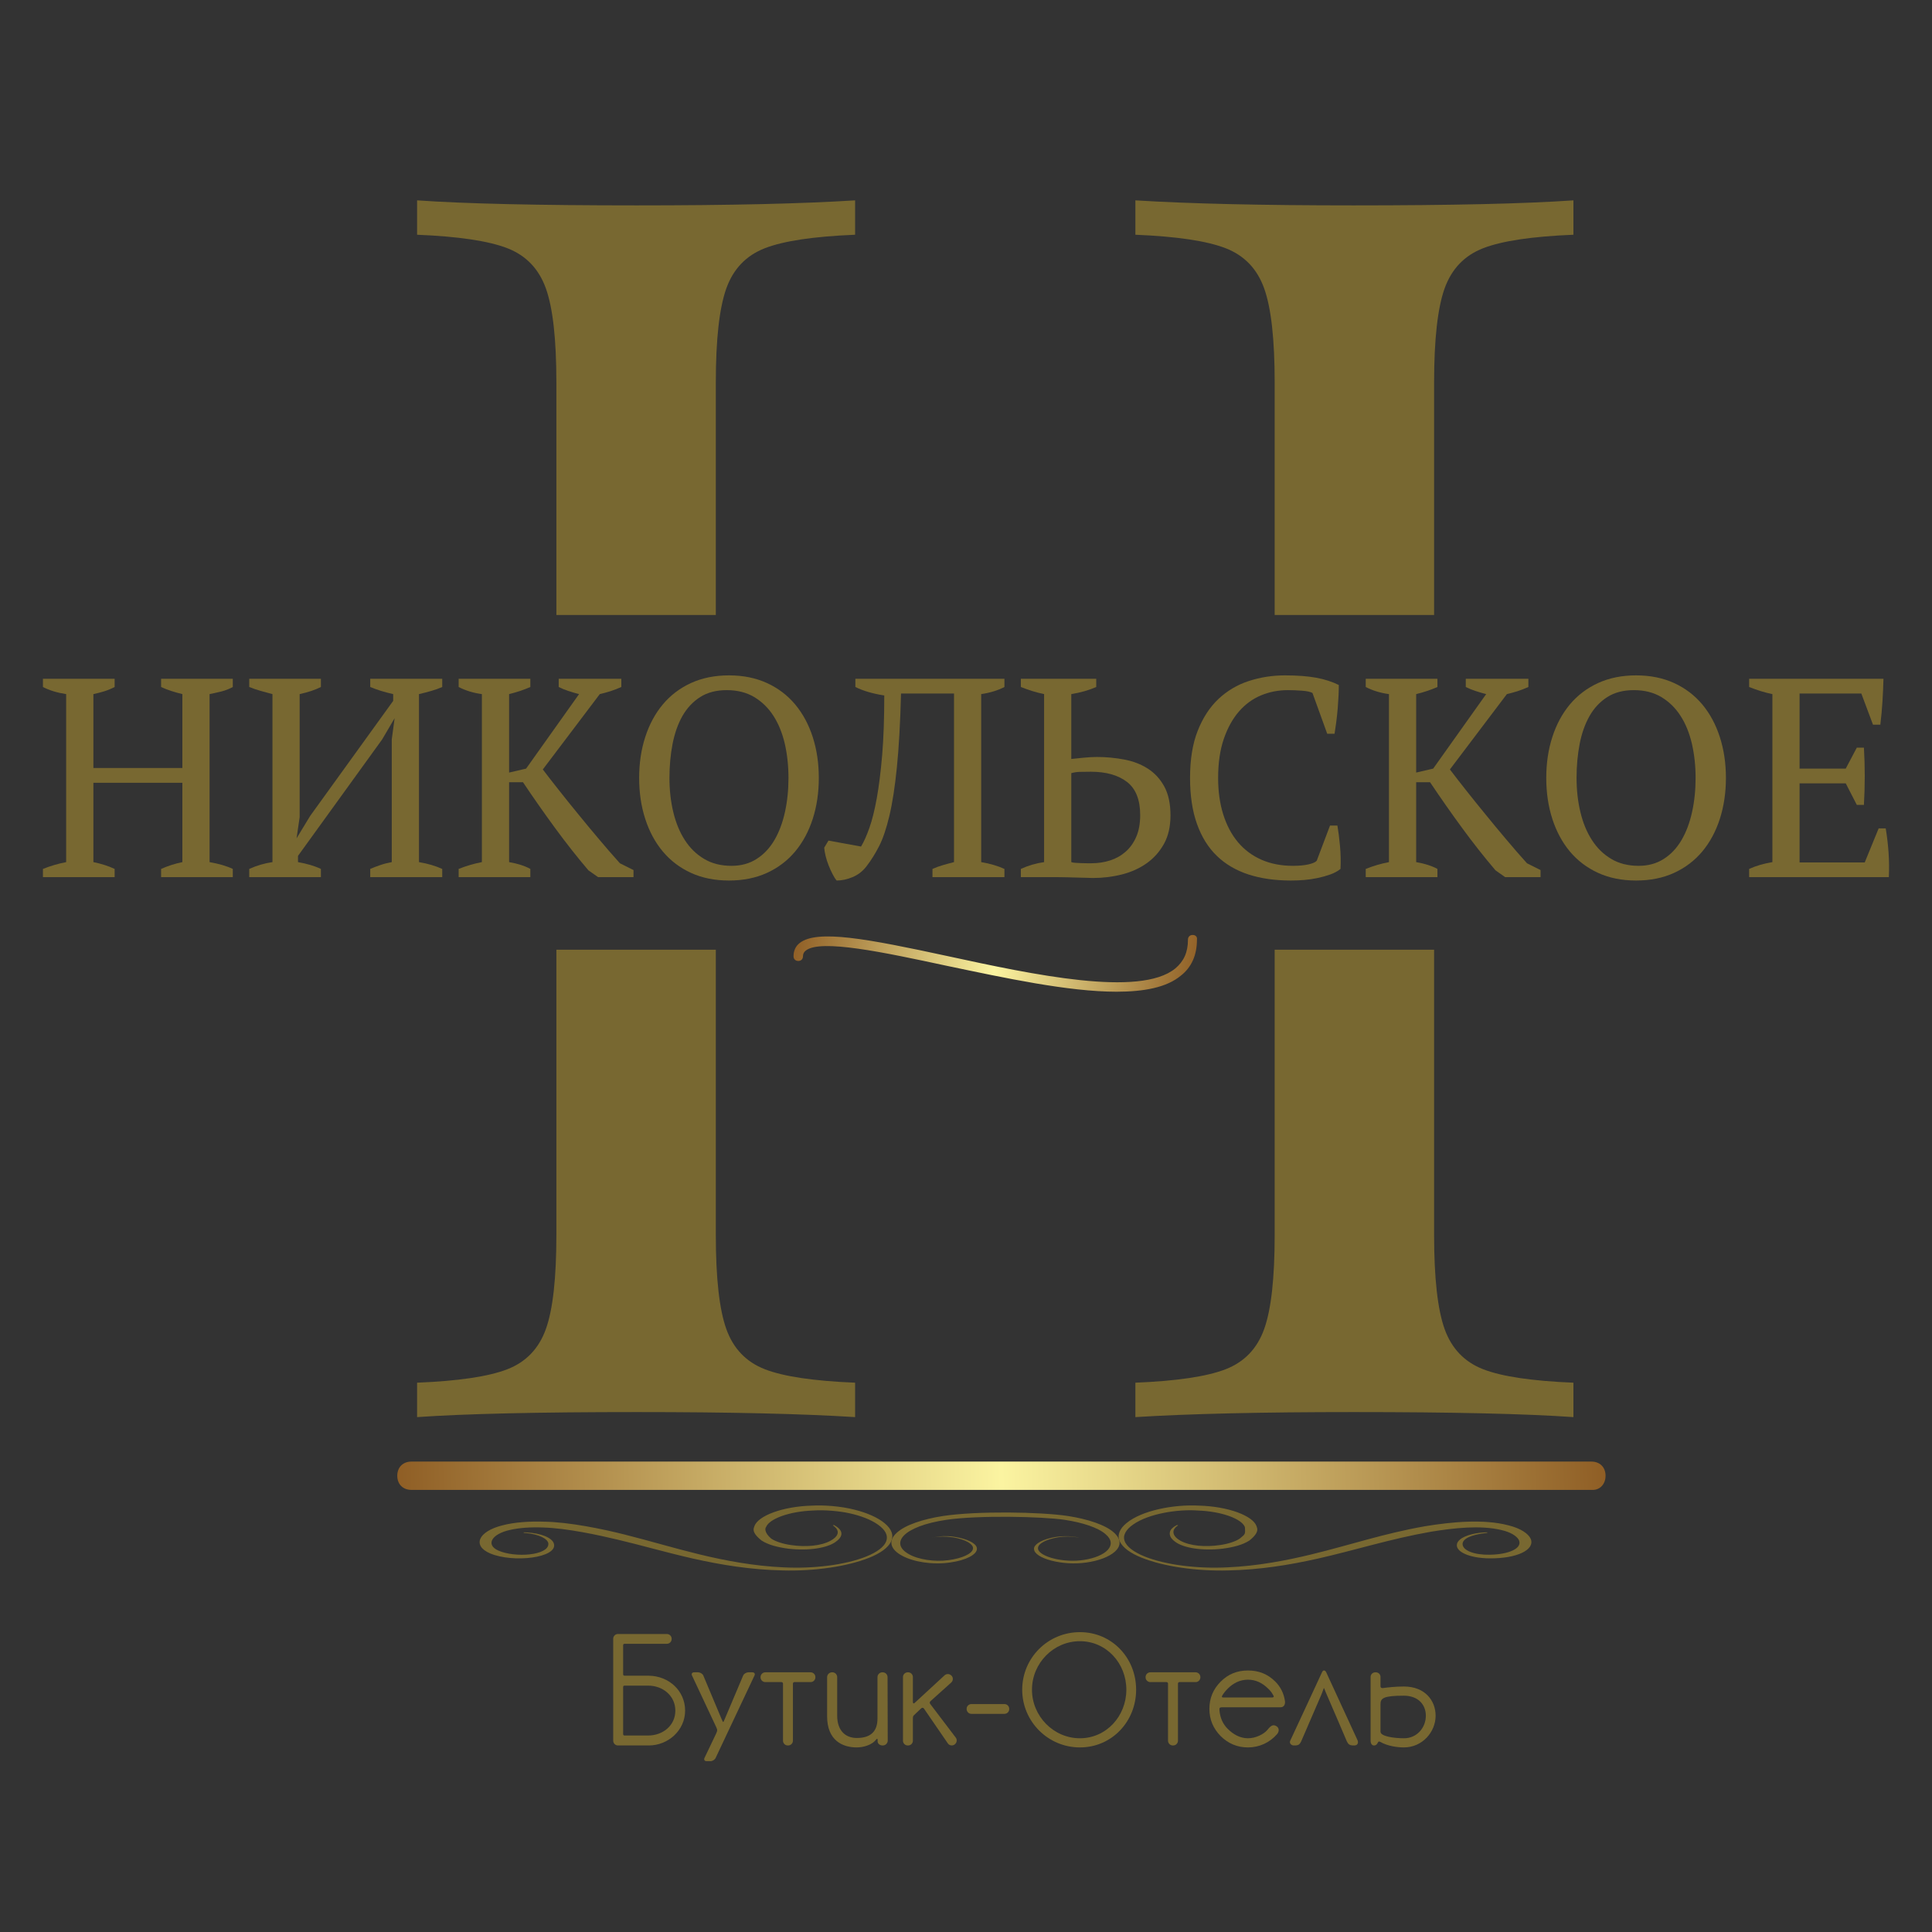 <?xml version="1.0" encoding="UTF-8"?> <svg xmlns="http://www.w3.org/2000/svg" width="152" height="152" viewBox="0 0 152 152" fill="none"><rect x="0" y="0" width="152" height="152" fill="#333333" stroke="none"/> <path fill-rule="evenodd" clip-rule="evenodd" d="M116.691 19.527C118.165 18.955 120.532 18.601 123.789 18.468V15.763C120.003 16.026 114.238 16.159 106.493 16.159C99.273 16.159 93.551 16.026 89.326 15.763V18.468C92.583 18.601 94.948 18.955 96.422 19.527C97.898 20.099 98.912 21.155 99.46 22.695C100.011 24.236 100.285 26.7 100.285 30.089V48.385H112.828V30.089C112.828 26.7 113.105 24.236 113.653 22.695C114.206 21.155 115.217 20.099 116.691 19.527ZM112.828 74.721H100.285V97.165C100.285 100.554 100.011 103.018 99.46 104.558C98.912 106.099 97.898 107.155 96.422 107.727C94.948 108.299 92.583 108.65 89.326 108.783V111.491C93.551 111.227 99.273 111.095 106.493 111.095C114.281 111.095 120.048 111.227 123.789 111.491V108.783C120.532 108.65 118.165 108.299 116.691 107.727C115.217 107.155 114.206 106.099 113.653 104.558C113.105 103.018 112.828 100.554 112.828 97.165V74.721ZM56.317 74.721H43.773V97.165C43.773 100.554 43.499 103.018 42.948 104.558C42.398 106.099 41.386 107.155 39.912 107.727C38.438 108.299 36.071 108.65 32.815 108.783V111.491C36.6 111.227 42.365 111.095 50.11 111.095C57.417 111.095 63.138 111.227 67.275 111.491V108.783C64.019 108.65 61.653 108.299 60.179 107.727C58.705 107.155 57.692 106.099 57.142 104.558C56.593 103.018 56.317 100.554 56.317 97.165V74.721ZM43.773 48.385H56.317V30.089C56.317 26.7 56.593 24.236 57.142 22.695C57.692 21.155 58.705 20.099 60.179 19.527C61.653 18.955 64.019 18.601 67.275 18.468V15.763C63.138 16.026 57.417 16.159 50.11 16.159C42.32 16.159 36.555 16.026 32.815 15.763V18.468C36.071 18.601 38.438 18.955 39.912 19.527C41.386 20.099 42.398 21.155 42.948 22.695C43.499 24.236 43.773 26.7 43.773 30.089V48.385Z" fill="#786831"></path> <path d="M9.019 68.363V69.008H3.378V68.363C3.974 68.125 4.582 67.945 5.205 67.827V54.609C4.509 54.504 3.898 54.318 3.378 54.05V53.403H9.019V54.05C8.766 54.182 8.498 54.294 8.216 54.384C7.933 54.472 7.644 54.546 7.348 54.609V60.425H14.347V54.609C14.034 54.532 13.741 54.45 13.467 54.36C13.192 54.272 12.926 54.167 12.674 54.05V53.403H18.315V54.05C18.049 54.197 17.756 54.313 17.434 54.397C17.115 54.476 16.8 54.546 16.488 54.609V67.827C16.828 67.887 17.155 67.96 17.469 68.05C17.781 68.14 18.064 68.243 18.315 68.363V69.008H12.674V68.363C13.209 68.125 13.767 67.945 14.347 67.827V61.586H7.348V67.827C7.644 67.887 7.933 67.96 8.216 68.05C8.498 68.14 8.766 68.243 9.019 68.363Z" fill="#786831"></path> <path d="M25.247 68.363V69.008H19.609V68.363C20.202 68.095 20.811 67.917 21.436 67.827V54.609C21.139 54.532 20.834 54.45 20.521 54.36C20.209 54.272 19.904 54.167 19.609 54.05V53.403H25.247V54.05C25.012 54.167 24.759 54.272 24.491 54.36C24.224 54.45 23.917 54.532 23.576 54.609V64.281L23.332 65.955L24.401 64.194L30.933 55.142V54.609C30.593 54.532 30.269 54.446 29.965 54.352C29.661 54.255 29.38 54.155 29.127 54.05V53.403H34.792V54.05C34.524 54.167 34.235 54.272 33.922 54.36C33.609 54.45 33.29 54.532 32.963 54.609V67.827C33.661 67.945 34.271 68.125 34.792 68.363V69.008H29.127V68.363C29.365 68.258 29.627 68.159 29.909 68.063C30.192 67.964 30.497 67.887 30.822 67.827V58.174L31.047 56.503L30.066 58.174L23.444 67.337V67.827C23.784 67.887 24.108 67.96 24.414 68.05C24.718 68.14 24.997 68.243 25.247 68.363Z" fill="#786831"></path> <path d="M43.956 54.05V53.403H48.883V54.05C48.585 54.182 48.296 54.294 48.013 54.384C47.73 54.472 47.456 54.546 47.188 54.609L42.706 60.536C43.077 61.027 43.506 61.578 43.988 62.186C44.47 62.797 44.975 63.425 45.505 64.07C46.032 64.719 46.574 65.372 47.133 66.032C47.69 66.694 48.234 67.324 48.77 67.917L49.841 68.451V69.008H47.053L46.295 68.474C45.419 67.448 44.547 66.34 43.675 65.151C42.805 63.964 41.963 62.761 41.145 61.541H40.054V67.827C40.737 67.945 41.295 68.125 41.725 68.363V69.008H36.084V68.363C36.68 68.125 37.288 67.945 37.912 67.827V54.609C37.243 54.519 36.633 54.333 36.084 54.05V53.403H41.725V54.05C41.488 54.155 41.226 54.255 40.943 54.352C40.663 54.446 40.365 54.532 40.054 54.609V60.781L41.391 60.47L45.558 54.609C45.262 54.532 44.98 54.45 44.712 54.36C44.444 54.272 44.191 54.167 43.956 54.05Z" fill="#786831"></path> <path d="M50.285 61.205C50.285 60.046 50.444 58.973 50.765 57.985C51.084 56.995 51.544 56.141 52.147 55.42C52.749 54.701 53.488 54.139 54.364 53.737C55.243 53.336 56.239 53.135 57.352 53.135C58.467 53.135 59.463 53.336 60.339 53.737C61.217 54.139 61.957 54.701 62.558 55.42C63.161 56.141 63.621 56.995 63.941 57.985C64.26 58.973 64.42 60.046 64.42 61.205C64.42 62.366 64.26 63.439 63.941 64.429C63.621 65.417 63.161 66.272 62.558 66.992C61.957 67.711 61.217 68.273 60.339 68.675C59.463 69.076 58.467 69.275 57.352 69.275C56.239 69.275 55.243 69.076 54.364 68.675C53.488 68.273 52.749 67.711 52.147 66.992C51.544 66.272 51.084 65.417 50.765 64.429C50.444 63.439 50.285 62.366 50.285 61.205ZM52.669 61.205C52.669 62.157 52.77 63.052 52.971 63.892C53.173 64.732 53.473 65.464 53.875 66.087C54.276 66.713 54.78 67.208 55.39 67.57C55.999 67.937 56.721 68.119 57.552 68.119C58.31 68.119 58.972 67.937 59.538 67.57C60.101 67.208 60.566 66.713 60.931 66.087C61.295 65.464 61.569 64.732 61.755 63.892C61.941 63.052 62.033 62.157 62.033 61.205C62.033 60.256 61.938 59.361 61.745 58.519C61.55 57.681 61.254 56.948 60.853 56.323C60.451 55.699 59.945 55.204 59.336 54.84C58.726 54.476 58.006 54.296 57.175 54.296C56.356 54.296 55.662 54.476 55.088 54.84C54.516 55.204 54.054 55.699 53.695 56.323C53.34 56.948 53.081 57.681 52.916 58.519C52.753 59.361 52.669 60.256 52.669 61.205Z" fill="#786831"></path> <path d="M69.57 54.718C68.649 54.57 67.89 54.347 67.297 54.05V53.403H79.024V54.05C78.504 54.318 77.895 54.504 77.195 54.609V67.827C77.895 67.945 78.504 68.125 79.024 68.363V69.008H73.362V68.363C73.63 68.243 73.904 68.144 74.187 68.063C74.469 67.98 74.759 67.902 75.057 67.827V54.562H70.888C70.828 56.897 70.718 58.831 70.562 60.37C70.408 61.91 70.211 63.178 69.973 64.181C69.735 65.186 69.465 65.985 69.159 66.58C68.855 67.174 68.523 67.701 68.167 68.162C67.869 68.547 67.505 68.83 67.074 69.008C66.644 69.188 66.228 69.275 65.825 69.275C65.722 69.158 65.613 68.99 65.504 68.774C65.391 68.56 65.285 68.328 65.191 68.082C65.095 67.84 65.015 67.594 64.956 67.349C64.897 67.103 64.859 66.885 64.844 66.692L65.18 66.133L67.743 66.602C67.966 66.231 68.186 65.741 68.4 65.13C68.617 64.522 68.809 63.744 68.981 62.799C69.15 61.857 69.292 60.723 69.405 59.399C69.516 58.077 69.57 56.515 69.57 54.718Z" fill="#786831"></path> <path d="M83.17 69.008H80.315V68.363C80.896 68.095 81.507 67.917 82.145 67.827V54.609C81.847 54.546 81.543 54.47 81.23 54.373C80.918 54.276 80.613 54.167 80.315 54.05V53.403H86.246V54.05C85.978 54.167 85.678 54.276 85.344 54.373C85.01 54.47 84.656 54.546 84.284 54.609V59.712C84.553 59.682 84.879 59.648 85.265 59.611C85.652 59.575 85.993 59.555 86.291 59.555C87.034 59.555 87.756 59.624 88.454 59.757C89.153 59.89 89.77 60.127 90.303 60.47C90.839 60.813 91.272 61.28 91.598 61.874C91.923 62.469 92.088 63.228 92.088 64.149C92.088 65.027 91.917 65.773 91.576 66.39C91.233 67.007 90.781 67.514 90.216 67.917C89.65 68.318 89.001 68.611 88.264 68.798C87.529 68.984 86.766 69.076 85.978 69.076C85.905 69.076 85.759 69.072 85.546 69.063C85.329 69.057 85.085 69.051 84.808 69.044C84.534 69.035 84.249 69.027 83.951 69.02C83.653 69.012 83.392 69.008 83.17 69.008ZM85.822 60.716C85.451 60.716 85.153 60.719 84.932 60.727C84.707 60.734 84.493 60.768 84.284 60.828V67.827C84.36 67.857 84.468 67.874 84.609 67.883C84.75 67.892 84.903 67.898 85.066 67.907C85.228 67.913 85.385 67.917 85.534 67.917C85.683 67.917 85.794 67.917 85.868 67.917C86.389 67.917 86.88 67.842 87.341 67.694C87.801 67.545 88.206 67.318 88.553 67.013C88.903 66.709 89.183 66.319 89.391 65.843C89.599 65.368 89.704 64.796 89.704 64.125C89.704 62.921 89.359 62.053 88.667 61.518C87.975 60.985 87.026 60.716 85.822 60.716Z" fill="#786831"></path> <path d="M103.594 67.718L104.639 64.95H105.22C105.295 65.368 105.362 65.893 105.421 66.524C105.481 67.155 105.494 67.767 105.464 68.363C105.244 68.54 104.975 68.686 104.663 68.798C104.352 68.909 104.02 69.003 103.671 69.076C103.322 69.151 102.966 69.203 102.602 69.233C102.238 69.263 101.89 69.275 101.563 69.275C100.316 69.275 99.202 69.117 98.219 68.798C97.24 68.476 96.41 67.99 95.736 67.337C95.058 66.683 94.538 65.848 94.174 64.83C93.809 63.81 93.627 62.602 93.627 61.205C93.627 59.751 93.826 58.512 94.23 57.493C94.63 56.477 95.174 55.643 95.855 54.997C96.541 54.352 97.336 53.878 98.242 53.581C99.15 53.285 100.102 53.135 101.096 53.135C102.077 53.135 102.902 53.199 103.57 53.323C104.241 53.449 104.826 53.64 105.331 53.893C105.331 54.131 105.325 54.409 105.31 54.729C105.295 55.048 105.273 55.386 105.244 55.742C105.213 56.1 105.175 56.451 105.132 56.792C105.087 57.132 105.042 57.445 104.997 57.728H104.419L103.258 54.517C103.095 54.429 102.825 54.369 102.445 54.341C102.066 54.311 101.689 54.296 101.318 54.296C100.575 54.296 99.873 54.433 99.213 54.707C98.551 54.981 97.97 55.406 97.473 55.978C96.976 56.55 96.578 57.272 96.28 58.141C95.984 59.011 95.836 60.031 95.836 61.205C95.836 62.261 95.969 63.217 96.237 64.07C96.505 64.926 96.89 65.655 97.394 66.257C97.901 66.859 98.519 67.32 99.245 67.639C99.973 67.958 100.798 68.119 101.719 68.119C102.21 68.119 102.619 68.08 102.947 68.005C103.275 67.93 103.489 67.836 103.594 67.718Z" fill="#786831"></path> <path d="M115.32 54.05V53.403H120.245V54.05C119.95 54.182 119.661 54.294 119.378 54.384C119.095 54.472 118.821 54.546 118.553 54.609L114.071 60.536C114.441 61.027 114.87 61.578 115.352 62.186C115.834 62.797 116.34 63.425 116.869 64.07C117.396 64.719 117.938 65.372 118.495 66.032C119.052 66.694 119.598 67.324 120.134 67.917L121.203 68.451V69.008H118.416L117.659 68.474C116.783 67.448 115.909 66.34 115.039 65.151C114.169 63.964 113.328 62.761 112.509 61.541H111.418V67.827C112.1 67.945 112.657 68.125 113.09 68.363V69.008H107.449V68.363C108.044 68.125 108.653 67.945 109.276 67.827V54.609C108.608 54.519 107.997 54.333 107.449 54.05V53.403H113.09V54.05C112.852 54.155 112.59 54.255 112.307 54.352C112.025 54.446 111.729 54.532 111.418 54.609V60.781L112.756 60.47L116.924 54.609C116.627 54.532 116.344 54.45 116.076 54.36C115.808 54.272 115.555 54.167 115.32 54.05Z" fill="#786831"></path> <path d="M121.652 61.205C121.652 60.046 121.81 58.973 122.13 57.985C122.449 56.995 122.909 56.141 123.511 55.42C124.113 54.701 124.855 54.139 125.731 53.737C126.609 53.336 127.605 53.135 128.719 53.135C129.834 53.135 130.83 53.336 131.706 53.737C132.584 54.139 133.323 54.701 133.926 55.42C134.527 56.141 134.988 56.995 135.307 57.985C135.626 58.973 135.787 60.046 135.787 61.205C135.787 62.366 135.626 63.439 135.307 64.429C134.988 65.417 134.527 66.272 133.926 66.992C133.323 67.711 132.584 68.273 131.706 68.675C130.83 69.076 129.834 69.275 128.719 69.275C127.605 69.275 126.609 69.076 125.731 68.675C124.855 68.273 124.113 67.711 123.511 66.992C122.909 66.272 122.449 65.417 122.13 64.429C121.81 63.439 121.652 62.366 121.652 61.205ZM124.036 61.205C124.036 62.157 124.137 63.052 124.338 63.892C124.539 64.732 124.839 65.464 125.243 66.087C125.643 66.713 126.146 67.208 126.757 67.57C127.366 67.937 128.087 68.119 128.919 68.119C129.677 68.119 130.339 67.937 130.905 67.57C131.468 67.208 131.933 66.713 132.297 66.087C132.661 65.464 132.936 64.732 133.122 63.892C133.309 63.052 133.401 62.157 133.401 61.205C133.401 60.256 133.304 59.361 133.111 58.519C132.916 57.681 132.621 56.948 132.218 56.323C131.817 55.699 131.312 55.204 130.703 54.84C130.093 54.476 129.373 54.296 128.541 54.296C127.723 54.296 127.029 54.476 126.455 54.84C125.883 55.204 125.42 55.699 125.062 56.323C124.707 56.948 124.445 57.681 124.281 58.519C124.118 59.361 124.036 60.256 124.036 61.205Z" fill="#786831"></path> <path d="M137.613 53.403H148.182C148.167 53.998 148.139 54.596 148.102 55.198C148.066 55.8 148.01 56.406 147.935 57.014H147.357L146.44 54.562H141.581V60.47H145.214L146.084 58.82H146.644C146.731 60.292 146.731 61.794 146.644 63.324H146.084L145.214 61.63H141.581V67.851H146.708L147.802 65.175H148.36C148.462 65.798 148.537 66.43 148.582 67.069C148.627 67.707 148.634 68.354 148.604 69.008H137.613V68.363C138.134 68.125 138.743 67.945 139.443 67.827V54.609C139.145 54.546 138.839 54.47 138.526 54.373C138.215 54.276 137.911 54.167 137.613 54.05V53.403Z" fill="#786831"></path> <path d="M52.259 106.992H52.197L52.178 107.045L52.159 106.992H52.096L52.148 106.958L52.129 106.904L52.178 106.936L52.23 106.904L52.21 106.958L52.259 106.992ZM52.218 106.915L52.178 106.943V106.966L52.139 106.915L52.154 106.96L52.178 106.966L52.114 106.988H52.163L52.178 106.966V107.03L52.195 106.988L52.178 106.966L52.244 106.988L52.204 106.96L52.178 106.966L52.218 106.915Z" fill="#786831"></path> <path d="M51.041 131.835C51.019 131.835 49.156 131.835 49.156 131.835C49.049 131.835 49.025 131.799 49.025 131.692V129.455C49.025 129.361 49.061 129.324 49.168 129.324H52.472C52.675 129.324 52.843 129.155 52.843 128.952V128.926C52.843 128.722 52.675 128.555 52.459 128.555H48.618C48.412 128.555 48.245 128.722 48.245 128.926V136.951C48.245 137.155 48.412 137.324 48.618 137.324C48.618 137.324 51.019 137.324 51.041 137.324C52.569 137.324 53.901 136.133 53.901 134.584C53.901 133.024 52.628 131.856 51.041 131.835ZM50.983 136.542H49.156C49.049 136.542 49.025 136.506 49.025 136.399V132.748C49.025 132.638 49.061 132.615 49.168 132.615H50.983C52.17 132.615 53.132 133.431 53.132 134.584C53.132 135.739 52.17 136.542 50.983 136.542Z" fill="#786831"></path> <path d="M56.306 138.297L59.359 131.822C59.43 131.679 59.346 131.569 59.19 131.569H58.877C58.721 131.569 58.53 131.679 58.468 131.822L57.015 135.257C56.882 135.546 56.918 135.557 56.775 135.257L55.333 131.822C55.273 131.679 55.081 131.569 54.926 131.569H54.613C54.457 131.569 54.374 131.679 54.444 131.822L56.343 135.869C56.45 136.111 56.45 136.146 56.343 136.385L55.43 138.297C55.359 138.44 55.43 138.56 55.586 138.56H55.899C56.066 138.56 56.246 138.44 56.306 138.297Z" fill="#786831"></path> <path d="M63.778 131.569H60.208C60.005 131.569 59.836 131.739 59.836 131.942V131.966C59.836 132.169 60.005 132.338 60.208 132.338H61.481C61.554 132.338 61.603 132.399 61.603 132.458V136.951C61.603 137.155 61.77 137.324 61.976 137.324H62.011C62.214 137.324 62.383 137.155 62.383 136.951V132.458C62.383 132.399 62.432 132.338 62.492 132.338H63.778C63.981 132.338 64.151 132.169 64.151 131.966V131.942C64.151 131.739 63.981 131.569 63.778 131.569Z" fill="#786831"></path> <path d="M67.402 137.478C67.883 137.478 68.604 137.311 68.953 136.831C68.987 136.784 69.047 136.806 69.047 136.855C69.047 136.878 69.047 136.988 69.047 137.011C69.047 137.178 69.229 137.324 69.42 137.324H69.457C69.66 137.324 69.842 137.155 69.842 136.94L69.829 131.955C69.829 131.739 69.66 131.569 69.445 131.569H69.42C69.204 131.569 69.036 131.739 69.036 131.955C69.036 131.955 69.036 135.053 69.036 135.196C69.036 136.219 68.509 136.735 67.402 136.735C66.551 136.735 65.866 136.195 65.866 134.982V131.955C65.866 131.739 65.696 131.569 65.493 131.569H65.457C65.253 131.569 65.073 131.739 65.073 131.955V135.03C65.073 136.928 66.285 137.478 67.402 137.478Z" fill="#786831"></path> <path d="M75.198 136.711C75.198 136.711 73.276 134.175 73.192 134.068C73.12 133.971 73.145 133.9 73.204 133.841C73.276 133.78 74.838 132.373 74.838 132.373C74.994 132.229 75.005 132.002 74.875 131.848L74.849 131.822C74.705 131.679 74.478 131.666 74.322 131.799C74.322 131.799 72.074 133.875 71.978 133.96C71.883 134.057 71.821 134.02 71.821 133.888C71.821 133.744 71.821 131.942 71.821 131.942C71.821 131.739 71.656 131.569 71.451 131.569H71.414C71.211 131.569 71.041 131.739 71.041 131.942V136.951C71.041 137.155 71.211 137.324 71.414 137.324H71.451C71.656 137.324 71.821 137.155 71.821 136.951C71.821 136.951 71.821 135.316 71.821 135.186C71.821 135.04 71.86 134.982 71.93 134.922C72.087 134.777 72.424 134.453 72.473 134.404C72.544 134.344 72.629 134.344 72.687 134.416C72.747 134.5 74.575 137.167 74.575 137.167C74.692 137.335 74.934 137.371 75.102 137.251L75.125 137.227C75.282 137.106 75.318 136.867 75.198 136.711Z" fill="#786831"></path> <path d="M76.05 134.428V134.453C76.05 134.669 76.219 134.837 76.423 134.837H79.028C79.234 134.837 79.4 134.669 79.4 134.466V134.44C79.4 134.237 79.234 134.068 79.028 134.068H76.423C76.219 134.068 76.05 134.237 76.05 134.428Z" fill="#786831"></path> <path d="M84.962 128.409C82.453 128.409 80.422 130.427 80.422 132.938C80.422 135.439 82.453 137.478 84.962 137.478C87.473 137.478 89.384 135.439 89.384 132.938C89.384 130.427 87.473 128.409 84.962 128.409ZM84.962 136.758C82.884 136.758 81.191 135.016 81.191 132.938C81.191 130.85 82.884 129.121 84.962 129.121C87.04 129.121 88.615 130.85 88.615 132.938C88.615 135.016 87.04 136.758 84.962 136.758Z" fill="#786831"></path> <path d="M94.069 131.569H90.501C90.296 131.569 90.128 131.739 90.128 131.942V131.966C90.128 132.169 90.296 132.338 90.501 132.338H91.774C91.847 132.338 91.894 132.399 91.894 132.458V136.951C91.894 137.155 92.063 137.324 92.267 137.324H92.303C92.507 137.324 92.676 137.155 92.676 136.951V132.458C92.676 132.399 92.723 132.338 92.783 132.338H94.069C94.272 132.338 94.439 132.169 94.439 131.966V131.942C94.439 131.739 94.272 131.569 94.069 131.569Z" fill="#786831"></path> <path d="M101.095 133.841C101.011 133.241 100.758 132.724 100.338 132.302C99.737 131.7 99.028 131.426 98.187 131.426C97.345 131.426 96.638 131.7 96.037 132.302C95.449 132.891 95.149 133.601 95.149 134.44C95.149 135.283 95.449 135.99 96.037 136.589C96.638 137.179 97.345 137.478 98.187 137.478C99.064 137.478 99.893 137.106 100.482 136.424C100.649 136.219 100.649 135.955 100.433 135.811C100.156 135.642 99.987 135.76 99.713 136.099C99.437 136.433 98.8 136.758 98.187 136.758C97.564 136.758 97.035 136.458 96.6 136.026C96.206 135.642 95.99 135.149 95.94 134.55C95.927 134.369 95.966 134.321 96.133 134.321H100.733C101.069 134.321 101.118 134.021 101.095 133.841ZM100.038 133.551H96.336C96.144 133.551 96.083 133.541 96.169 133.384C96.266 133.228 96.397 133.048 96.591 132.855C97.035 132.411 97.564 132.148 98.187 132.148C98.8 132.148 99.328 132.411 99.773 132.855C99.94 133.011 100.06 133.168 100.144 133.324C100.217 133.444 100.289 133.551 100.038 133.551Z" fill="#786831"></path> <path d="M101.777 137.324C101.813 137.324 101.847 137.324 101.847 137.324C102.147 137.324 102.246 137.262 102.377 136.987C102.377 136.987 103.868 133.527 103.975 133.288C104.012 133.202 104.084 132.998 104.105 132.938C104.168 132.758 104.155 132.771 104.228 132.951C104.262 133.035 104.335 133.227 104.371 133.298C104.491 133.551 105.956 136.987 105.956 136.987C106.064 137.214 106.16 137.324 106.486 137.324H106.546C106.822 137.324 106.893 137.105 106.799 136.902C106.715 136.724 104.335 131.557 104.335 131.557C104.24 131.378 104.097 131.378 104.012 131.557C104.012 131.557 101.62 136.724 101.513 136.94C101.404 137.155 101.61 137.324 101.777 137.324Z" fill="#786831"></path> <path d="M107.832 136.951C107.832 137.155 107.926 137.324 108.095 137.324C108.455 137.324 108.335 136.902 108.601 137.045C109.177 137.384 109.98 137.478 110.45 137.478C111.892 137.478 112.947 136.276 112.947 134.982C112.947 133.804 112.121 132.686 110.45 132.686C109.79 132.686 109.164 132.758 108.804 132.808C108.708 132.82 108.611 132.795 108.611 132.652C108.611 132.495 108.611 131.929 108.611 131.929C108.611 131.726 108.445 131.569 108.239 131.569H108.204C108.001 131.569 107.832 131.726 107.832 131.929V136.951ZM108.611 136.242C108.611 135.942 108.611 134.68 108.611 134.08C108.611 133.611 108.828 133.408 110.462 133.408C111.639 133.42 112.179 134.175 112.179 134.982C112.179 135.916 111.483 136.758 110.462 136.758C109.694 136.758 108.611 136.615 108.611 136.242Z" fill="#786831"></path> <path d="M118.104 120.371C116.442 119.979 114.383 120.217 112.583 120.508C109.389 121.068 106.64 121.955 103.665 122.627C101.46 123.12 99.144 123.501 96.631 123.553C94.118 123.621 91.56 123.248 89.814 122.55C88.942 122.201 88.335 121.764 88.094 121.265C87.877 120.776 88.089 120.269 88.621 119.835C89.827 118.829 92.355 118.349 94.32 118.454C96.639 118.516 98.576 119.253 98.861 120.078C98.863 120.178 99.187 120.5 98.289 121.205C97.753 121.554 96.98 121.74 96.194 121.841C94.568 122.036 93.122 121.777 92.483 121.318C91.9 120.911 91.982 120.523 92.16 120.298C92.344 120.097 92.533 120.022 92.599 119.981L92.691 120.005C92.62 120.063 92.492 120.116 92.372 120.322C92.263 120.532 92.28 120.887 92.869 121.217C93.629 121.633 94.829 121.725 95.967 121.56C96.588 121.475 97.207 121.279 97.539 121.048C97.957 120.688 97.987 120.757 97.942 120.14C97.689 119.495 96.127 118.906 94.225 118.839C92.657 118.726 90.358 119.083 89.143 119.947C88.601 120.326 88.312 120.785 88.481 121.239C88.642 121.7 89.223 122.117 90.051 122.456C91.723 123.13 94.24 123.43 96.586 123.31C98.9 123.208 101.2 122.775 103.18 122.291C106.306 121.532 108.845 120.652 112.118 120.076C114.263 119.726 116.733 119.497 118.676 120.005C119.651 120.247 120.251 120.665 120.433 121.076C120.771 121.939 119.334 122.621 117.206 122.603C115.599 122.595 114.468 122.068 114.631 121.459C114.689 121.226 114.94 121.031 115.233 120.898C116.024 120.543 116.941 120.564 117.005 120.555L117.014 120.598C115.638 120.74 115.074 121.097 115.068 121.47C115.068 121.997 116.022 122.345 117.208 122.317C118.67 122.3 119.825 121.823 119.49 121.145C119.312 120.838 118.849 120.538 118.104 120.371Z" fill="#786831"></path> <path d="M41.413 120.617C41.274 120.602 41.199 120.598 41.199 120.598L41.207 120.555C41.207 120.555 41.286 120.555 41.439 120.564C42.516 120.617 43.461 120.975 43.581 121.459C43.872 122.556 40.4 122.985 38.562 122.215C37.132 121.605 37.621 120.48 39.536 120.005C40.494 119.754 41.685 119.681 42.81 119.718C44.787 119.747 47.459 120.302 49.139 120.729C51.113 121.224 53.001 121.798 55.032 122.291C57.016 122.775 59.317 123.208 61.626 123.31C63.972 123.43 66.489 123.13 68.16 122.456C69.894 121.751 70.292 120.804 69.069 119.947C68.531 119.563 67.736 119.255 66.839 119.058C66.085 118.889 64.876 118.775 63.987 118.839C62.085 118.906 60.523 119.495 60.27 120.14C60.206 120.206 60.088 120.546 60.673 121.048C61.005 121.279 61.624 121.474 62.245 121.56C63.387 121.727 64.585 121.631 65.344 121.217C66.498 120.57 65.536 120.03 65.521 120.005L65.613 119.981C65.637 120.007 66.843 120.543 65.729 121.318C65.093 121.777 63.644 122.036 62.016 121.841C61.232 121.74 60.459 121.553 59.923 121.205C58.997 120.476 59.359 120.165 59.349 120.078C59.636 119.253 61.573 118.516 63.893 118.454C64.803 118.404 66.121 118.49 67.243 118.777C68.244 119.03 69.069 119.4 69.592 119.835C70.768 120.797 70.177 121.834 68.398 122.55C66.652 123.248 64.094 123.621 61.581 123.553C59.066 123.501 56.75 123.118 54.548 122.627C52.418 122.145 50.494 121.579 48.549 121.121C47.15 120.789 44.579 120.221 42.713 120.176C41.76 120.137 40.837 120.2 40.108 120.371C38.679 120.688 38.195 121.528 39.196 121.986C40.503 122.576 43.142 122.38 43.144 121.47C43.137 121.044 42.328 120.705 41.413 120.617Z" fill="#786831"></path> <path d="M70.556 120.588C71.216 119.977 72.617 119.516 74.177 119.274C76.859 118.865 81.855 118.942 84.034 119.274C85.593 119.516 86.992 119.977 87.654 120.588C88.852 121.695 87.339 122.67 85.482 122.929C83.599 123.208 81.365 122.61 81.353 121.867C81.313 121.603 81.741 121.205 82.712 120.988C83.356 120.838 83.978 120.846 84.344 120.881C84.719 120.924 84.878 120.979 84.884 120.975C84.861 121.001 84.057 120.718 82.795 121.044C82.23 121.187 81.598 121.483 81.668 121.86C81.765 122.47 83.697 122.987 85.295 122.723C86.99 122.46 87.989 121.564 86.988 120.709C86.405 120.187 85.169 119.784 83.749 119.57C81.999 119.312 76.983 119.199 74.46 119.57C71.01 120.086 70.014 121.425 71.481 122.258C72.205 122.693 73.534 122.897 74.616 122.745C75.696 122.608 76.486 122.237 76.546 121.858C76.614 121.588 76.223 121.25 75.417 121.044C74.83 120.891 74.245 120.874 73.876 120.9C73.508 120.928 73.332 120.979 73.328 120.975C73.365 121.001 74.17 120.681 75.501 120.988C76.308 121.168 76.893 121.511 76.857 121.868C76.85 122.299 76.006 122.756 74.763 122.927C73.358 123.132 71.876 122.882 70.987 122.404C70.059 121.914 69.834 121.232 70.556 120.588Z" fill="#786831"></path> <path d="M93.836 73.558C93.613 73.558 93.463 73.706 93.463 73.928C93.463 74.933 93.129 75.64 92.458 76.2C89.669 78.469 81.297 76.684 74.597 75.231C68.234 73.856 64.29 73.11 62.915 74.19C62.579 74.451 62.431 74.822 62.431 75.231C62.431 75.454 62.579 75.604 62.804 75.604C63.026 75.604 63.174 75.454 63.174 75.231C63.174 75.045 63.249 74.897 63.397 74.786C64.552 73.856 69.576 74.933 74.449 75.977C79.064 76.943 84.049 78.023 87.846 78.023C90.004 78.023 91.79 77.689 92.906 76.757C93.761 76.088 94.17 75.12 94.17 73.928C94.209 73.706 94.059 73.558 93.836 73.558Z" fill="url(#paint0_linear_91_271)"></path> <path d="M125.314 117.218H32.371C31.701 117.218 31.255 116.772 31.255 116.104C31.255 115.435 31.701 114.99 32.371 114.99H125.203C125.871 114.99 126.317 115.435 126.317 116.104C126.317 116.772 125.871 117.218 125.314 117.218Z" fill="url(#paint1_linear_91_271)"></path> <defs> <linearGradient id="paint0_linear_91_271" x1="62.43" y1="73.557" x2="94.177" y2="78.023" gradientUnits="userSpaceOnUse"> <stop stop-color="#8F5E25"></stop> <stop offset="0.5" stop-color="#FBF4A1"></stop> <stop offset="1" stop-color="#8F5E25"></stop> </linearGradient> <linearGradient id="paint1_linear_91_271" x1="31.256" y1="117.218" x2="126.317" y2="114.989" gradientUnits="userSpaceOnUse"> <stop stop-color="#8F5E25"></stop> <stop offset="0.5" stop-color="#FBF4A1"></stop> <stop offset="1" stop-color="#8F5E25"></stop> </linearGradient> </defs> </svg> 